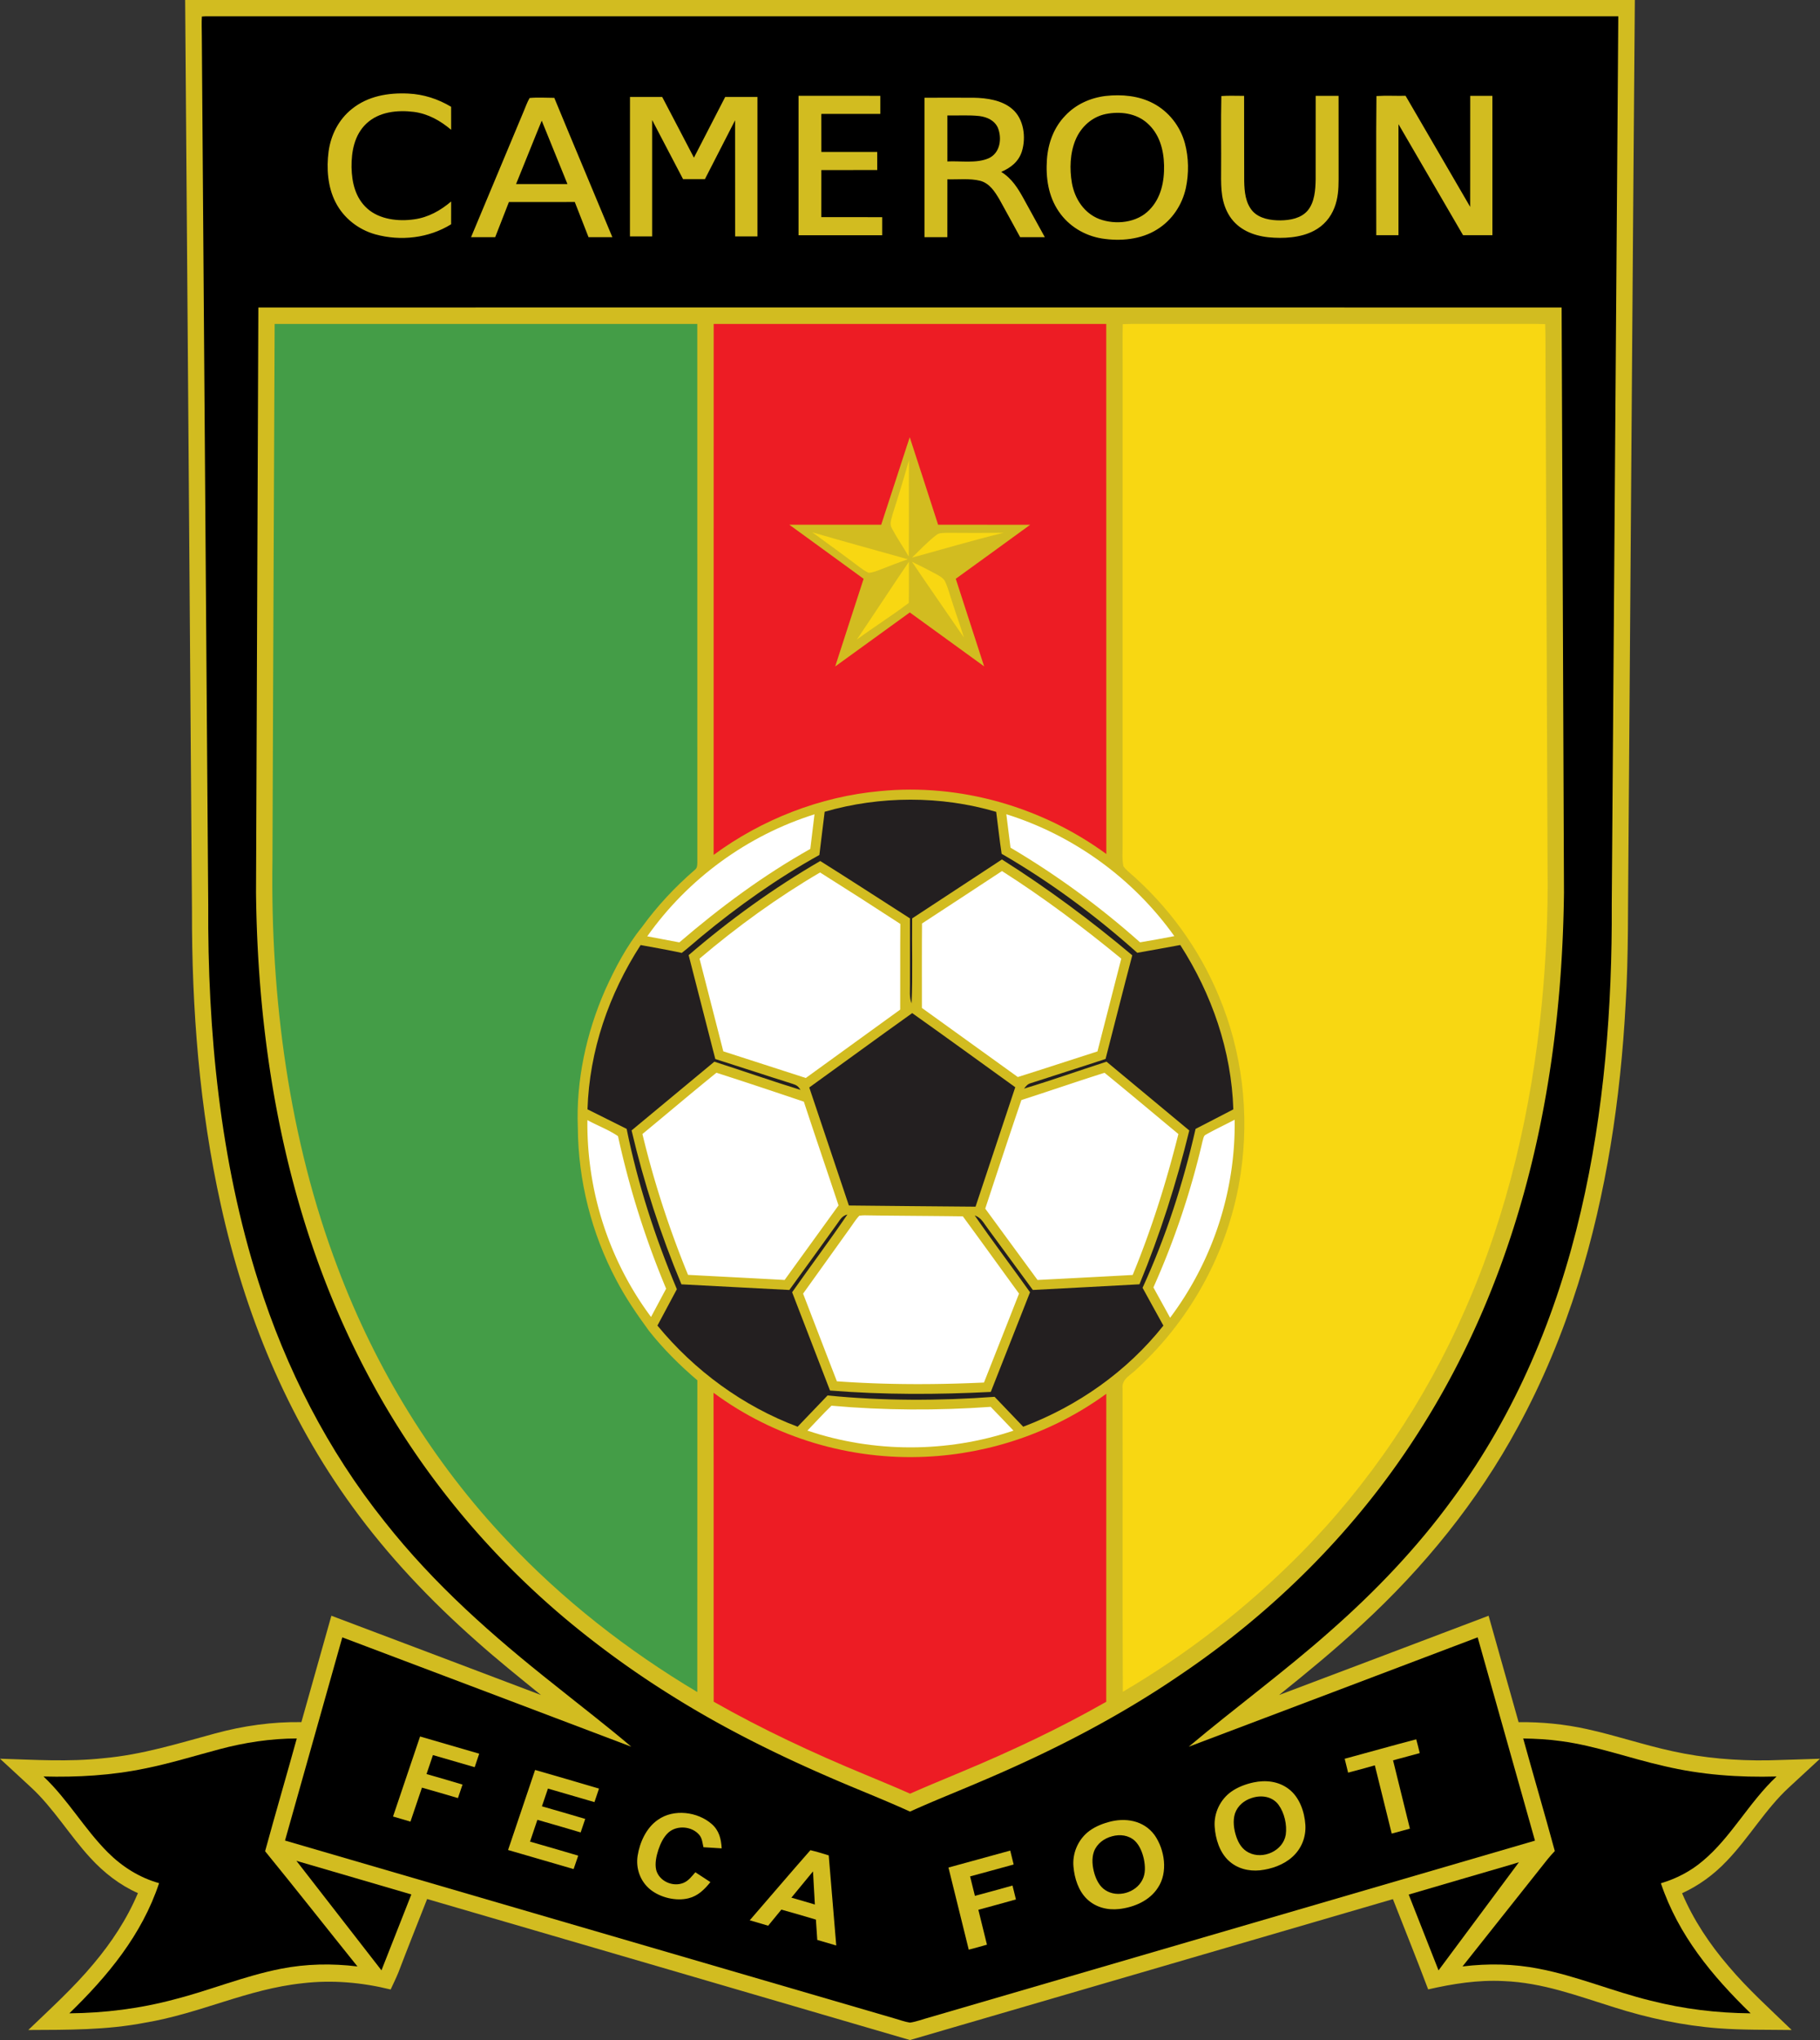 <svg xmlns="http://www.w3.org/2000/svg" viewBox=".02 0 913.95 1024"><rect x=".02" y="0" width="913.95" height="1024" fill="#333333" stroke="none"/><path fill="#d2bc20" d="M93 0h727.99c-1.17 143.17-2.14 286.78-3.23 430-.3 24.77.1 49.28-1.4 74.03-2.53 47.27-9.65 95.21-23.86 140.45-7.81 24.83-17.77 48.92-30.23 71.79-20.28 37.49-47.27 70.61-78.59 99.42-13.26 12.33-27.22 23.79-41.33 35.12 35.09-13.19 70.13-26.52 105.2-39.78 5.01 17.8 10.02 35.61 15.06 53.41 11.55-.11 23.02.99 34.3 3.49 14.45 3.15 28.53 7.98 43 11.1 15.8 3.47 31.92 4.83 48.08 4.58 8.66-.2 17.32-.55 25.98-.8-5.2 4.85-10.47 9.64-15.68 14.48-11.6 10.67-20.12 25.41-31.15 36.84-6.5 6.84-13.84 12.23-22.42 16.19 5.71 13.45 13.84 25.58 23.33 36.65 9.86 11.66 20.75 21.39 31.7 32-12.23-.18-24.58.08-36.77-.86-17.89-1.36-35.44-5.14-52.52-10.57-18.53-5.76-35.77-12.38-55.47-13.13-12.84-.65-25.32 1.34-37.79 4.18-5.7-15.17-11.8-30.21-17.7-45.31-80.82 23.56-161.66 47.19-242.48 70.72h-.08c-80.76-23.67-161.65-47.17-242.43-70.78-4.81 12.3-9.76 24.55-14.44 36.9-1.18 2.88-2.57 5.68-3.87 8.52-14.49-3.56-29.37-4.89-44.22-3.14-27.9 2.96-51.12 15.1-78.99 19.78-19.54 3.79-38.97 3.59-58.76 3.69 11.32-10.88 22.71-21.18 32.64-33.08 9.1-10.79 16.9-22.58 22.41-35.63-9.19-4.07-17.12-10.29-23.88-17.67-10.25-11.1-18.62-25.09-29.68-35.3-5.21-4.86-10.48-9.65-15.7-14.49 17.44.52 34.54 1.66 51.96-.25 19.57-1.76 37.32-7.37 56.13-12.45 14.14-3.84 28.59-5.87 43.26-5.67 5.05-17.79 10.05-35.59 15.06-53.4 35.12 13.19 70.17 26.54 105.25 39.79-10.94-8.87-21.92-17.69-32.44-27.06-23.12-20.42-44.23-42.65-62.37-67.65-32.91-45.17-53.93-96.8-65.93-151.19C100.18 556.7 96.3 506.33 96.42 457 95.27 304.8 94.23 152.14 93 0Z"/><path d="m101.4 8.3 1.62-.1h709.66c-1.09 148.6-2.2 297.2-3.28 445.8.24 51.6-3.75 103.66-15.51 154-12.11 52.01-32.67 101.32-64.44 144.46-17.9 24.58-38.76 46.35-61.57 66.4-22.8 20.19-47.65 38.36-70.92 57.92 48.38-18.26 96.74-36.59 145.1-54.91 9.61 34.02 19.2 68.03 28.78 102.05-101.37 29.57-202.73 59.15-304.1 88.73-3.23.87-6.45 2.15-9.77 2.62-2.73-.44-5.4-1.45-8.07-2.2-101.92-29.74-203.83-59.48-305.75-89.2 9.6-33.99 19.16-68 28.77-101.99 48.4 18.22 96.75 36.59 145.12 54.89-12.44-10.56-25.38-20.47-38.1-30.68-31.49-24.88-60.79-50.64-85.74-82.27-28.64-35.79-49.64-76.95-63.44-120.59-19.31-60.64-25.52-125.82-25.17-189.23-1.06-145.33-2.15-290.67-3.22-436 0-3.23-.19-6.48.03-9.7Z"/><path fill="#d2bc20" d="M205.03 46.96c7.68.35 14.94 2.71 21.53 6.64-.01 3.85 0 7.7.01 11.55-5.43-4.58-11.52-8.02-18.65-8.98-8.28-1.03-17.57-.12-23.91 5.86-6.04 5.7-7.55 14-7.46 21.97.17 7.67 1.94 15.31 7.85 20.63 6.17 5.58 15.73 6.62 23.65 5.46 7.07-.97 13.14-4.39 18.52-8.95-.02 3.81-.02 7.63-.01 11.44-11.31 6.99-25.34 8.56-38.09 5.05-8.53-2.4-15.95-8.21-19.97-16.15-3.93-7.66-4.58-17.02-3.47-25.44 1.13-8.31 5.08-16.07 11.69-21.34 8.02-6.48 18.24-8.23 28.31-7.74Zm196 1.13c13.69-.01 27.38-.02 41.07.01.01 3.02.01 6.05 0 9.08-9.88.02-19.75 0-29.63.01.01 6.36 0 12.71.02 19.07 9.35 0 18.69-.01 28.04 0 .01 3.03.02 6.07.01 9.1-9.36.01-18.71-.01-28.06.01-.01 7.87 0 15.75-.01 23.62 10.19.03 20.37 0 30.55.02v9.08c-14 0-28 .01-42 0 0-23.34-.01-46.67.01-70Zm154.22.08c8.07-.89 16.58-.14 23.86 3.69 7.87 4.13 13.64 11.57 15.95 20.12 1.91 7.2 2.01 15.03.48 22.31-1.84 8.54-6.94 16.23-14.41 20.85-8.12 5.14-18.53 6.05-27.84 4.57-8.67-1.43-16.56-6.19-21.53-13.47-5.32-7.72-6.66-17.08-6-26.26.6-8.18 3.48-16.04 9.26-21.99 5.32-5.65 12.58-8.89 20.23-9.82Zm58.09.04c3.79-.28 7.63-.07 11.43-.09.07 14.29-.04 28.59.05 42.88.12 5.22.62 10.88 4.21 14.98 3.44 3.79 9.11 4.66 13.97 4.64 4.89-.05 10.38-1.02 13.7-4.94 3.49-4.18 3.91-10.42 4-15.64.04-13.98-.01-27.95.02-41.93 3.83-.02 7.66-.02 11.49 0 .02 13.97 0 27.93.02 41.89-.01 4.9-.29 9.58-2.09 14.19-1.9 5.03-5.51 9.18-10.29 11.65-6.78 3.57-15.43 4-22.9 3.26-7.71-.83-15.12-3.88-19.45-10.61-4.25-6.68-4.34-13.84-4.28-21.49.11-12.92-.17-25.89.12-38.79Zm77.89 0c4.86-.31 9.76-.02 14.63-.12 10.84 18.57 21.62 37.17 32.44 55.75.02-18.57-.02-37.15.02-55.73 3.71-.02 7.42-.02 11.13 0 .02 23.31.01 46.63.01 69.95-4.91.01-9.82.01-14.73.01-10.83-18.57-21.6-37.18-32.44-55.75 0 18.58.01 37.16 0 55.74-3.72.01-7.44.01-11.15 0 .04-23.23-.17-46.64.09-69.85Zm-425.25.98c4.09-.38 8.28-.09 12.39-.07 9.63 23.35 19.48 46.61 29.16 69.94-3.99.01-7.98.01-11.97-.01-2.3-5.88-4.58-11.77-6.9-17.65-11.03.01-22.05-.01-33.08.01-2.3 5.88-4.58 11.77-6.89 17.65-4.04.01-8.08.01-12.12 0 8.78-21.04 17.61-42.06 26.4-63.1.96-2.25 1.77-4.65 3.01-6.77Zm50.4-.52c5.39-.01 10.78 0 16.17-.01 5.35 10.14 10.62 20.32 15.94 30.48 5.24-10.16 10.44-20.33 15.7-30.47 5.4 0 10.8-.01 16.2 0 .01 23.33 0 46.66 0 69.99-3.74.01-7.47.01-11.21 0-.03-19.43 0-38.85-.02-58.28-5.07 9.83-10.07 19.69-15.14 29.52h-11c-5.2-9.88-10.32-19.79-15.52-29.66v58.42c-3.71.01-7.42.01-11.14 0 .01-23.33-.01-46.66.02-69.99Zm147.9.39c8.24-.01 16.48-.04 24.73 0 6.53.12 14.16 1.2 19.29 5.62 5.91 4.97 7.06 14.35 4.87 21.36-1.65 5.14-5.59 8.19-10.38 10.25 5.36 3.27 8.41 8.23 11.35 13.58 3.52 6.4 7.06 12.78 10.56 19.19-4.13.01-8.26.01-12.39 0-3.49-6.31-6.88-12.68-10.41-18.97-2.34-3.94-4.92-8.04-9.63-9.33-5.25-1.31-11.11-.59-16.5-.75-.01 9.69.02 19.37-.02 29.06-3.82 0-7.65 0-11.47-.01-.02-23.33-.02-46.67 0-70Z"/><path d="M555.25 57.25c7.2-1.46 15.25-.48 20.9 4.57 6.09 5.38 8.24 13.25 8.43 21.14.17 8.04-1.48 16.39-7.3 22.32-6.26 6.61-17.02 7.71-25.23 4.67-7.66-2.98-12.3-10.14-13.74-18.02-1.23-7.12-.99-15.07 1.84-21.8 2.71-6.42 8.2-11.45 15.1-12.88Zm-79.48.71c5.37.1 10.84-.3 16.17.3 3.81.52 7.41 2.14 9.14 5.77 2.22 5.39 1.24 12.8-4.62 15.43-6.1 2.66-14.12 1.24-20.69 1.58V57.96Zm-203.71 2.61c4.32 10.6 8.62 21.22 12.92 31.83h-25.81c3.75-9.29 7.51-18.57 11.26-27.86l.3-.72c.44-1.09.88-2.17 1.33-3.25Z"/><path fill="#d2bc20" d="M129.76 154.34c218.16-.01 436.31-.01 654.46 0 .41 97.89.79 195.77 1.18 293.66-.37 32.02-2.85 64.14-8.06 95.74-10.26 62.8-31.27 123.09-65.92 176.68-30.92 48.04-71.96 88.85-119.3 120.7-31.44 21.41-64.9 38.43-99.88 53.24-11.72 5.03-23.61 9.7-35.22 14.98-7.71-3.5-15.52-6.76-23.35-10.01-33.26-13.66-65.5-28.85-96.02-47.97a472.236 472.236 0 0 1-52.86-38.14c-40.08-33.47-73.81-74.44-98.59-120.43-16.96-31.34-29.78-64.62-38.91-99.05-12.59-47.37-18.19-96.78-18.7-145.74.39-97.89.77-195.77 1.17-293.66Z"/><path fill="#449d47" d="M137.94 162.62c70.74-.03 141.49-.03 212.24 0 .04 90.11 0 180.33.02 270.46-.07 1.6-.04 2.62-1.4 3.67-9.87 8.53-18.78 18.07-26.44 28.63-7.66 9.44-13.45 20.5-18.44 31.54-9.47 21.54-14.68 45.51-13.73 69.08.18 26.58 6.85 53.03 19.31 76.51 4.71 9.02 10.44 17.34 16.43 25.53 7.23 9.12 15.43 17.27 24.28 24.81-.05 52.16.03 104.32-.03 156.49-35.03-20.88-67.57-46.25-95.51-76-37.27-39.37-65.95-86.28-85.04-136.96-24.51-64.49-33.81-135.65-32.79-204.38.36-89.79.69-179.59 1.1-269.38Z"/><path fill="#ed1c24" d="M358.41 162.6c65.71 0 131.42-.01 197.13.01.05 88.68-.02 177.37.04 266.06-32.42-23.72-73.56-35.52-113.61-31.57-30.03 2.73-59.34 14.14-83.58 32.03.03-88.84-.03-177.69.02-266.53Z"/><path fill="#f8d712" d="M563.86 162.7c6.71-.23 13.42-.06 20.14-.1h172c6.66.04 13.31-.13 19.97.09.25 6.77.11 13.54.18 20.31.34 84.33.67 168.67 1.01 253 .29 22.69-.74 45.41-2.91 68-5.12 52.88-17.13 104.93-38.61 153.63-19.9 45.6-48.14 87.49-83.17 122.83-26.32 26.56-56.37 49.82-88.6 68.75-.25-50.73 0-101.52-.13-152.25-.62-4.85 4.45-6.91 7.29-9.91 27.77-25.47 46.59-60.73 52.03-98.05 4.48-29.99.78-61.11-11-89.08-9.94-24.02-25.79-45.59-45.52-62.5-.87-.82-1.71-1.61-2.38-2.61-.78-3.81-.33-7.93-.4-11.81.02-80.67 0-161.33.01-242 .01-6.1-.11-12.2.09-18.3Z"/><path fill="#d2bc20" d="M456.87 219.48c4.81 14.62 9.47 29.28 14.24 43.91 15.41.04 30.82-.02 46.23.03-12.42 9.08-24.9 18.08-37.36 27.1 4.7 14.67 9.54 29.3 14.24 43.97-12.48-8.97-24.85-18.11-37.33-27.07-12.51 9-24.93 18.13-37.46 27.12 4.71-14.68 9.52-29.33 14.27-44-12.39-9.1-24.88-18.06-37.29-27.14h46.12c4.38-13.26 8.64-26.56 12.98-39.83l.25-.76 1.11-3.33Z"/><path fill="#f8d712" d="M456.49 230.95c-.17 16.13.07 32.27-.13 48.4-2.77-4.78-5.94-9.35-8.52-14.22-1.28-2.2-.11-4.82.44-7.07 2.89-8.99 5.66-18.02 8.21-27.11Zm-48.55 36.25c15.95 4.64 31.96 9.03 47.95 13.51-4.4 1.57-8.77 3.19-13.1 4.94-2.07.77-4.31 1.76-6.52 1.89-1.73-.72-3.3-1.93-4.81-3.02-7.77-5.87-15.66-11.57-23.52-17.32Zm68.04.25c9.34.08 18.68.1 28.03-.02-15.44 3.76-30.68 8.3-46.01 12.48 3.88-3.75 7.64-7.74 11.86-11.1 1.85-1.57 3.85-1.25 6.12-1.36Zm-19.54 14.53c-.02 6.89.08 13.78-.06 20.66-8.46 6.45-17.54 12.08-26.09 18.42 8.78-12.98 17.34-26.12 26.15-39.08Zm1.55.01c4.03 1.93 8.01 3.99 11.96 6.08 1.68.99 3.93 2.05 4.73 3.94 1.13 2.37 1.85 4.97 2.65 7.47 2.12 6.88 4.62 13.63 6.73 20.51-8.7-12.66-17.48-25.27-26.07-38Z"/><path fill="#231f20" d="M500.28 407.52c.93 7.01 1.66 14.06 2.73 21.05 24.41 14.11 47.09 30.93 68.11 49.69 7.2-1.29 14.4-2.56 21.59-3.91 15.89 24.7 25.7 53.03 26.65 82.5-6.32 3.27-12.62 6.57-18.96 9.8-6.24 27.37-14.89 54.24-26.62 79.77 3.45 6.34 6.98 12.65 10.46 18.98-18.28 23.01-42.97 40.38-70.4 50.75-4.81-4.99-9.56-10.03-14.37-15.01-27.94 2.05-55.98 2.09-83.87-.68-5.03 5.21-10.01 10.47-15.04 15.69-27.48-10.32-51.77-28.13-70.4-50.77 3.25-6.09 6.51-12.17 9.76-18.26-10.91-26-19.64-52.8-25.22-80.47-6.54-3.3-13.12-6.52-19.66-9.82.94-29.47 10.74-57.8 26.68-82.46 6.89 1.26 13.81 2.47 20.66 3.95 3.35-2.6 6.51-5.43 9.77-8.15 18.48-15.31 38.32-29.36 59.33-41.01.91-7.22 1.73-14.46 2.66-21.69 27.68-8.05 58.48-8.14 86.14.05Z"/><path fill="#fff" d="M409.04 408.75c-.69 5.79-1.4 11.58-2.11 17.37-23.64 13.3-45.21 29.27-65.76 46.92-5.37-1.04-10.74-2.05-16.12-3.05 20.42-28.86 50.24-50.65 83.99-61.24Zm96.33-.04c33.85 10.59 63.76 32.31 84.36 61.18-5.72 1.11-11.45 2.17-17.2 3.12-20.11-17.88-41.89-33.83-65.06-47.52-.71-5.59-1.4-11.18-2.1-16.78Z"/><path fill="#d2bc20" d="M411.92 432.19c15.09 9.46 30.05 19.2 45.06 28.8 0 11.01.02 22.01-.01 33.01.07 3.4-.44 6.41.82 9.66.65-14.18.11-28.46.29-42.66 15.02-9.87 30.06-19.72 45.08-29.59 22.92 14.49 44.7 30.68 65.45 48.12-4.59 17.31-8.92 34.68-13.41 52.02-12.48 4.13-25.02 8.06-37.52 12.14-1.64.44-2.4 1.45-3.4 2.75 13.89-4.19 27.6-9.05 41.41-13.52 13.87 11.48 27.7 23.02 41.55 34.53-6.42 26.32-14.65 52.17-25.02 77.21-17.85 1-35.7 1.89-53.54 2.85-7.5-10.22-15.01-20.45-22.5-30.68-2.1-2.69-3.24-5.54-6.69-6.74 8.98 13.04 18.6 25.66 27.78 38.57-6.57 16.67-13.16 33.34-19.71 50.03-26.92 1.36-53.85 1.45-80.74-.71-6.34-16.44-12.67-32.88-19.02-49.32 9.17-13.05 18.78-25.83 27.75-39.01-3 .66-3.89 3.11-5.61 5.31-7.81 10.88-15.68 21.72-23.54 32.56-18.06-.96-36.12-1.89-54.19-2.84-10.45-25.02-18.84-50.85-25.03-77.26 13.86-11.49 27.7-23.01 41.56-34.49 14.45 4.62 28.78 9.7 43.29 14.15-1.23-1.89-1.97-2.39-4.06-3.06-12.94-4.06-25.81-8.35-38.75-12.43-4.47-17.39-8.93-34.77-13.38-52.15 20.58-17.71 42.6-33.6 66.08-47.25Z"/><path fill="#fff" d="M411.83 437.94c13.5 8.49 26.95 17.12 40.31 25.83-.13 14.33.01 28.67-.07 43.01-15.8 11.44-31.58 22.9-47.4 34.32-13.81-4.46-27.63-8.91-41.43-13.38-3.98-15.51-7.97-31.02-11.94-46.53 18.9-16.04 39.13-30.72 60.53-43.25Zm91.36-.71c20.93 13.34 40.74 28.22 59.9 43.97-3.97 15.52-7.96 31.04-11.96 46.56-13.34 4.26-26.64 8.67-40 12.86-16.07-11.53-32.1-23.11-48.15-34.67.01-14.13-.07-28.27.05-42.4 13.42-8.72 26.77-17.55 40.16-26.32Z"/><path fill="#231f20" d="M458.1 508.54c17.32 12.28 34.52 24.8 51.75 37.21-6.65 19.98-13.28 39.97-19.94 59.95-21.21-.19-42.41-.34-63.61-.59-6.64-19.74-13.26-39.5-19.89-59.25 17.25-12.4 34.39-25 51.69-37.32Z"/><path fill="#fff" d="M359.79 538.48c14.68 4.68 29.29 9.61 43.9 14.51 5.72 17.38 11.64 34.69 17.42 52.06-9.02 12.49-18.06 24.96-27.08 37.44-16.17-.89-32.34-1.71-48.5-2.56-9.4-22.96-17.11-46.57-22.9-70.7 12.4-10.22 24.67-20.66 37.16-30.75Zm194.88.01c12.46 10.12 24.73 20.5 37.1 30.74-6.04 24.11-13.47 47.76-22.95 70.75-15.93.88-31.85 1.7-47.78 2.51-8.76-11.93-17.51-23.87-26.26-35.81 5.99-18.18 11.96-36.39 18.15-54.5 13.94-4.48 27.78-9.28 41.74-13.69Zm65.36 23.57c.51 35.77-10.97 70.8-32.42 99.4-2.77-5.09-5.6-10.15-8.38-15.23a402.571 402.571 0 0 0 24.66-73.36c.36-1 .49-2.76 1.57-3.26 4.75-2.69 9.73-5.02 14.57-7.55Zm-325.03.19c5 2.74 10.7 4.85 15.36 8.05a442.61 442.61 0 0 0 24.17 76.56c-2.52 4.73-5.05 9.46-7.58 14.19-21.19-28.4-32.37-63.39-31.95-98.8Zm136.54 47.99c1.13-.16 2.26-.22 3.41-.19 16.19.25 32.39.27 48.58.5 9.48 12.88 18.8 25.87 28.22 38.78-5.84 14.89-11.73 29.76-17.6 44.64-24.62 1.15-49.27 1.16-73.87-.62-5.69-14.66-11.33-29.33-16.97-44 7.81-10.88 15.6-21.77 23.4-32.65 1.57-2.15 3-4.52 4.83-6.46Z"/><path fill="#ed1c24" d="M358.34 699.11c30.51 22.59 68.78 33.93 106.66 32.11 32.44-1.49 64.31-12.43 90.56-31.59-.02 51.53.02 103.06-.02 154.59-23.34 13.3-47.56 24.7-72.33 35.03-8.73 3.69-17.52 7.25-26.18 11.09-7.52-3.33-15.13-6.48-22.72-9.64-25.99-10.75-51.43-22.61-75.89-36.51-.1-51.69.06-103.39-.08-155.08Z"/><path fill="#fff" d="M417.57 705.6c26.61 2.38 53.3 2.48 79.94.57 3.85 3.96 7.64 7.96 11.45 11.95-33.31 11.2-70.17 11.2-103.48-.02 4.03-4.16 7.91-8.49 12.09-12.5Z"/><path fill="#d2bc20" d="M210.97 871.64c9.9 2.85 19.8 5.73 29.69 8.64-.76 2.26-1.51 4.51-2.27 6.77-6.99-2-13.97-4.05-20.96-6.08-1.08 3.17-2.15 6.35-3.22 9.53 6.04 1.73 12.07 3.46 18.07 5.28-.76 2.26-1.53 4.52-2.29 6.78-6.02-1.77-12.04-3.56-18.08-5.24-1.94 5.68-3.83 11.38-5.77 17.06-2.92-.86-5.83-1.71-8.75-2.57 4.54-13.38 9.04-26.78 13.58-40.17Z"/><path d="M149.06 872.63c-5.23 18.89-10.74 37.71-15.91 56.61 15.61 19.14 30.89 38.58 46.37 57.83-12.79-1.57-25.76-1.34-38.42 1.16-18.68 3.69-35.26 10.72-53.62 15.4-17.17 4.6-34.86 6.81-52.63 6.97 19.32-18.74 36.44-39.42 45.06-65.34-9.85-2.75-18.54-8.25-25.74-15.44-11.85-11.85-19.98-26.44-32.3-38.1 17.08.44 34.1-.53 50.87-4 12.5-2.49 24.99-6.36 37.34-9.65 12.76-3.41 25.76-5.4 38.98-5.44Z"/><path fill="#d2bc20" d="M711.21 873.06c.67 2.28 1.18 4.62 1.75 6.92-4.46 1.22-8.93 2.41-13.39 3.63 2.81 11.43 5.66 22.85 8.46 34.29-3.04.85-6.08 1.68-9.13 2.49-2.85-11.42-5.64-22.85-8.48-34.27-4.45 1.29-8.93 2.49-13.42 3.67-.57-2.32-1.15-4.65-1.72-6.97 11.99-3.21 23.92-6.63 35.93-9.76Z"/><path d="M764.92 872.64c6.41.11 12.79.44 19.14 1.35 17.62 2.37 33.87 8.5 51.67 12.51 18.5 4.39 37.45 5.76 56.43 5.22-13.82 12.94-22.85 30.56-37.06 42.39-6.17 5.25-13.29 8.89-21.03 11.21 8.76 26.02 25.66 46.43 45.06 65.28-16.96-.14-33.78-2.17-50.22-6.37-18.81-4.57-37.2-12.4-56.01-15.99-12.67-2.52-25.64-2.74-38.45-1.17 14.25-17.96 28.53-35.9 42.76-53.87 1.13-1.42 2.36-2.72 3.59-4.06-5.13-18.87-10.66-37.65-15.88-56.5Z"/><path fill="#d2bc20" d="M268.73 888.44c10.71 3.08 21.41 6.18 32.09 9.35-.76 2.26-1.52 4.53-2.28 6.79-7.78-2.3-15.56-4.55-23.35-6.8-1.02 2.96-2.03 5.93-3.03 8.91 7.26 2.08 14.51 4.17 21.74 6.33-.76 2.26-1.52 4.52-2.29 6.78-7.23-2.17-14.48-4.26-21.73-6.33-1.24 3.64-2.47 7.29-3.69 10.94 8.07 2.31 16.14 4.64 24.19 7.04-.76 2.25-1.54 4.5-2.3 6.74-10.97-3.21-21.95-6.38-32.92-9.57 4.52-13.39 9.03-26.79 13.57-40.18Zm360.75 6.26c6.12-1.3 12.48-.62 17.58 3.21 5.49 4.07 8.06 11.5 8.48 18.09.38 6.1-1.95 11.96-6.49 16.05-4.36 3.99-10.51 6.13-16.3 6.77-5.71.57-11.48-.87-15.73-4.84-4.54-4.2-6.62-10.94-7.02-16.95-.51-6.84 2.75-13.74 8.34-17.7 3.28-2.31 7.23-3.79 11.14-4.63Z"/><path d="M628.47 902.56c4.84-1.67 10.43-.92 13.61 3.39 2.95 4.07 4.31 10.05 3.61 15-1.34 8.13-11.45 12.62-18.61 8.97-3.23-1.62-5.04-4.56-6.19-7.87-1.26-3.68-1.9-8.12-.67-11.87 1.33-3.75 4.51-6.43 8.25-7.62Z"/><path fill="#d2bc20" d="M357.43 915.58c3.71 3.26 4.73 7.45 4.99 12.22-3.05-.17-6.1-.36-9.15-.57-.54-2.26-.6-4.49-2.18-6.3-3.68-4.25-11.02-4.86-15.3-1.17-2.52 2.2-4.1 5.62-5.15 8.73-1.02 3.12-1.84 6.84-1.12 10.08 1.46 5.71 8.37 8.76 13.7 6.56 2.56-1.04 4.22-3.33 5.99-5.34 2.52 1.64 5.03 3.28 7.55 4.94-3.01 3.72-6.17 6.92-10.97 8.12-6.31 1.57-14.19-.33-19.25-4.42-5.01-4.1-7.32-10.56-6.32-16.94 1.06-6.75 4.4-14.11 10.22-18.05 7.91-5.61 19.88-4.07 26.99 2.14Zm199.05-.92c8.51-2.48 17.9-.97 23.35 6.5 5.08 7.27 6.83 18.68 1.68 26.35-4.2 6.59-11.98 9.86-19.49 10.74-5.89.67-11.89-.87-16.2-5.06-4.27-4.13-6.23-10.4-6.73-16.18-.61-6.4 2.01-12.87 6.85-17.08 3-2.56 6.76-4.22 10.54-5.27Z"/><path d="M558.48 921.73c4-1.1 8.33-.57 11.45 2.31 2.45 2.38 3.81 5.91 4.52 9.19.67 3.43.91 7.22-.78 10.41-3.26 6.44-12.4 9.11-18.51 5.18-2.94-1.85-4.54-5.08-5.54-8.3-1.03-3.54-1.51-7.63-.23-11.17 1.53-3.97 5.06-6.56 9.09-7.62Z"/><path fill="#d2bc20" d="M406.98 928.71c3.12.72 6.14 1.68 9.2 2.61 1.26 15.08 2.53 30.15 3.78 45.23-3.18-.94-6.35-1.86-9.53-2.79-.22-3.4-.46-6.8-.69-10.2-5.77-1.72-11.54-3.43-17.34-5.02-2.19 2.71-4.41 5.4-6.63 8.08-3.08-.92-6.16-1.83-9.25-2.72 10.17-11.71 20.21-23.56 30.46-35.19Zm100.35.2c.58 2.33 1.15 4.66 1.72 6.99-7.3 1.96-14.57 4.05-21.88 5.97.8 3.25 1.61 6.51 2.42 9.76 6.31-1.66 12.59-3.41 18.88-5.17.58 2.32 1.14 4.65 1.72 6.97-6.27 1.79-12.57 3.48-18.87 5.19 1.43 5.84 2.89 11.68 4.32 17.52-3.04.88-6.08 1.71-9.14 2.51-3.4-13.74-6.79-27.49-10.19-41.23 10.33-2.85 20.69-5.64 31.02-8.51Z"/><path d="M148.88 934.06c19.22 5.64 38.49 11.21 57.7 16.87-4.99 12.7-10 25.4-15 38.09-14.24-18.29-28.48-36.64-42.7-54.96Zm613.89.71c-13.47 18.08-26.88 36.19-40.36 54.27-4.99-12.69-10-25.36-14.98-38.05 17.15-5.07 34.33-10.02 51.5-15.05l3.84-1.17Zm-354.48 4.59c.32 5.54.63 11.08.93 16.62-3.92-1.17-7.85-2.33-11.79-3.44 3.61-4.4 7.22-8.8 10.86-13.18Z"/></svg>